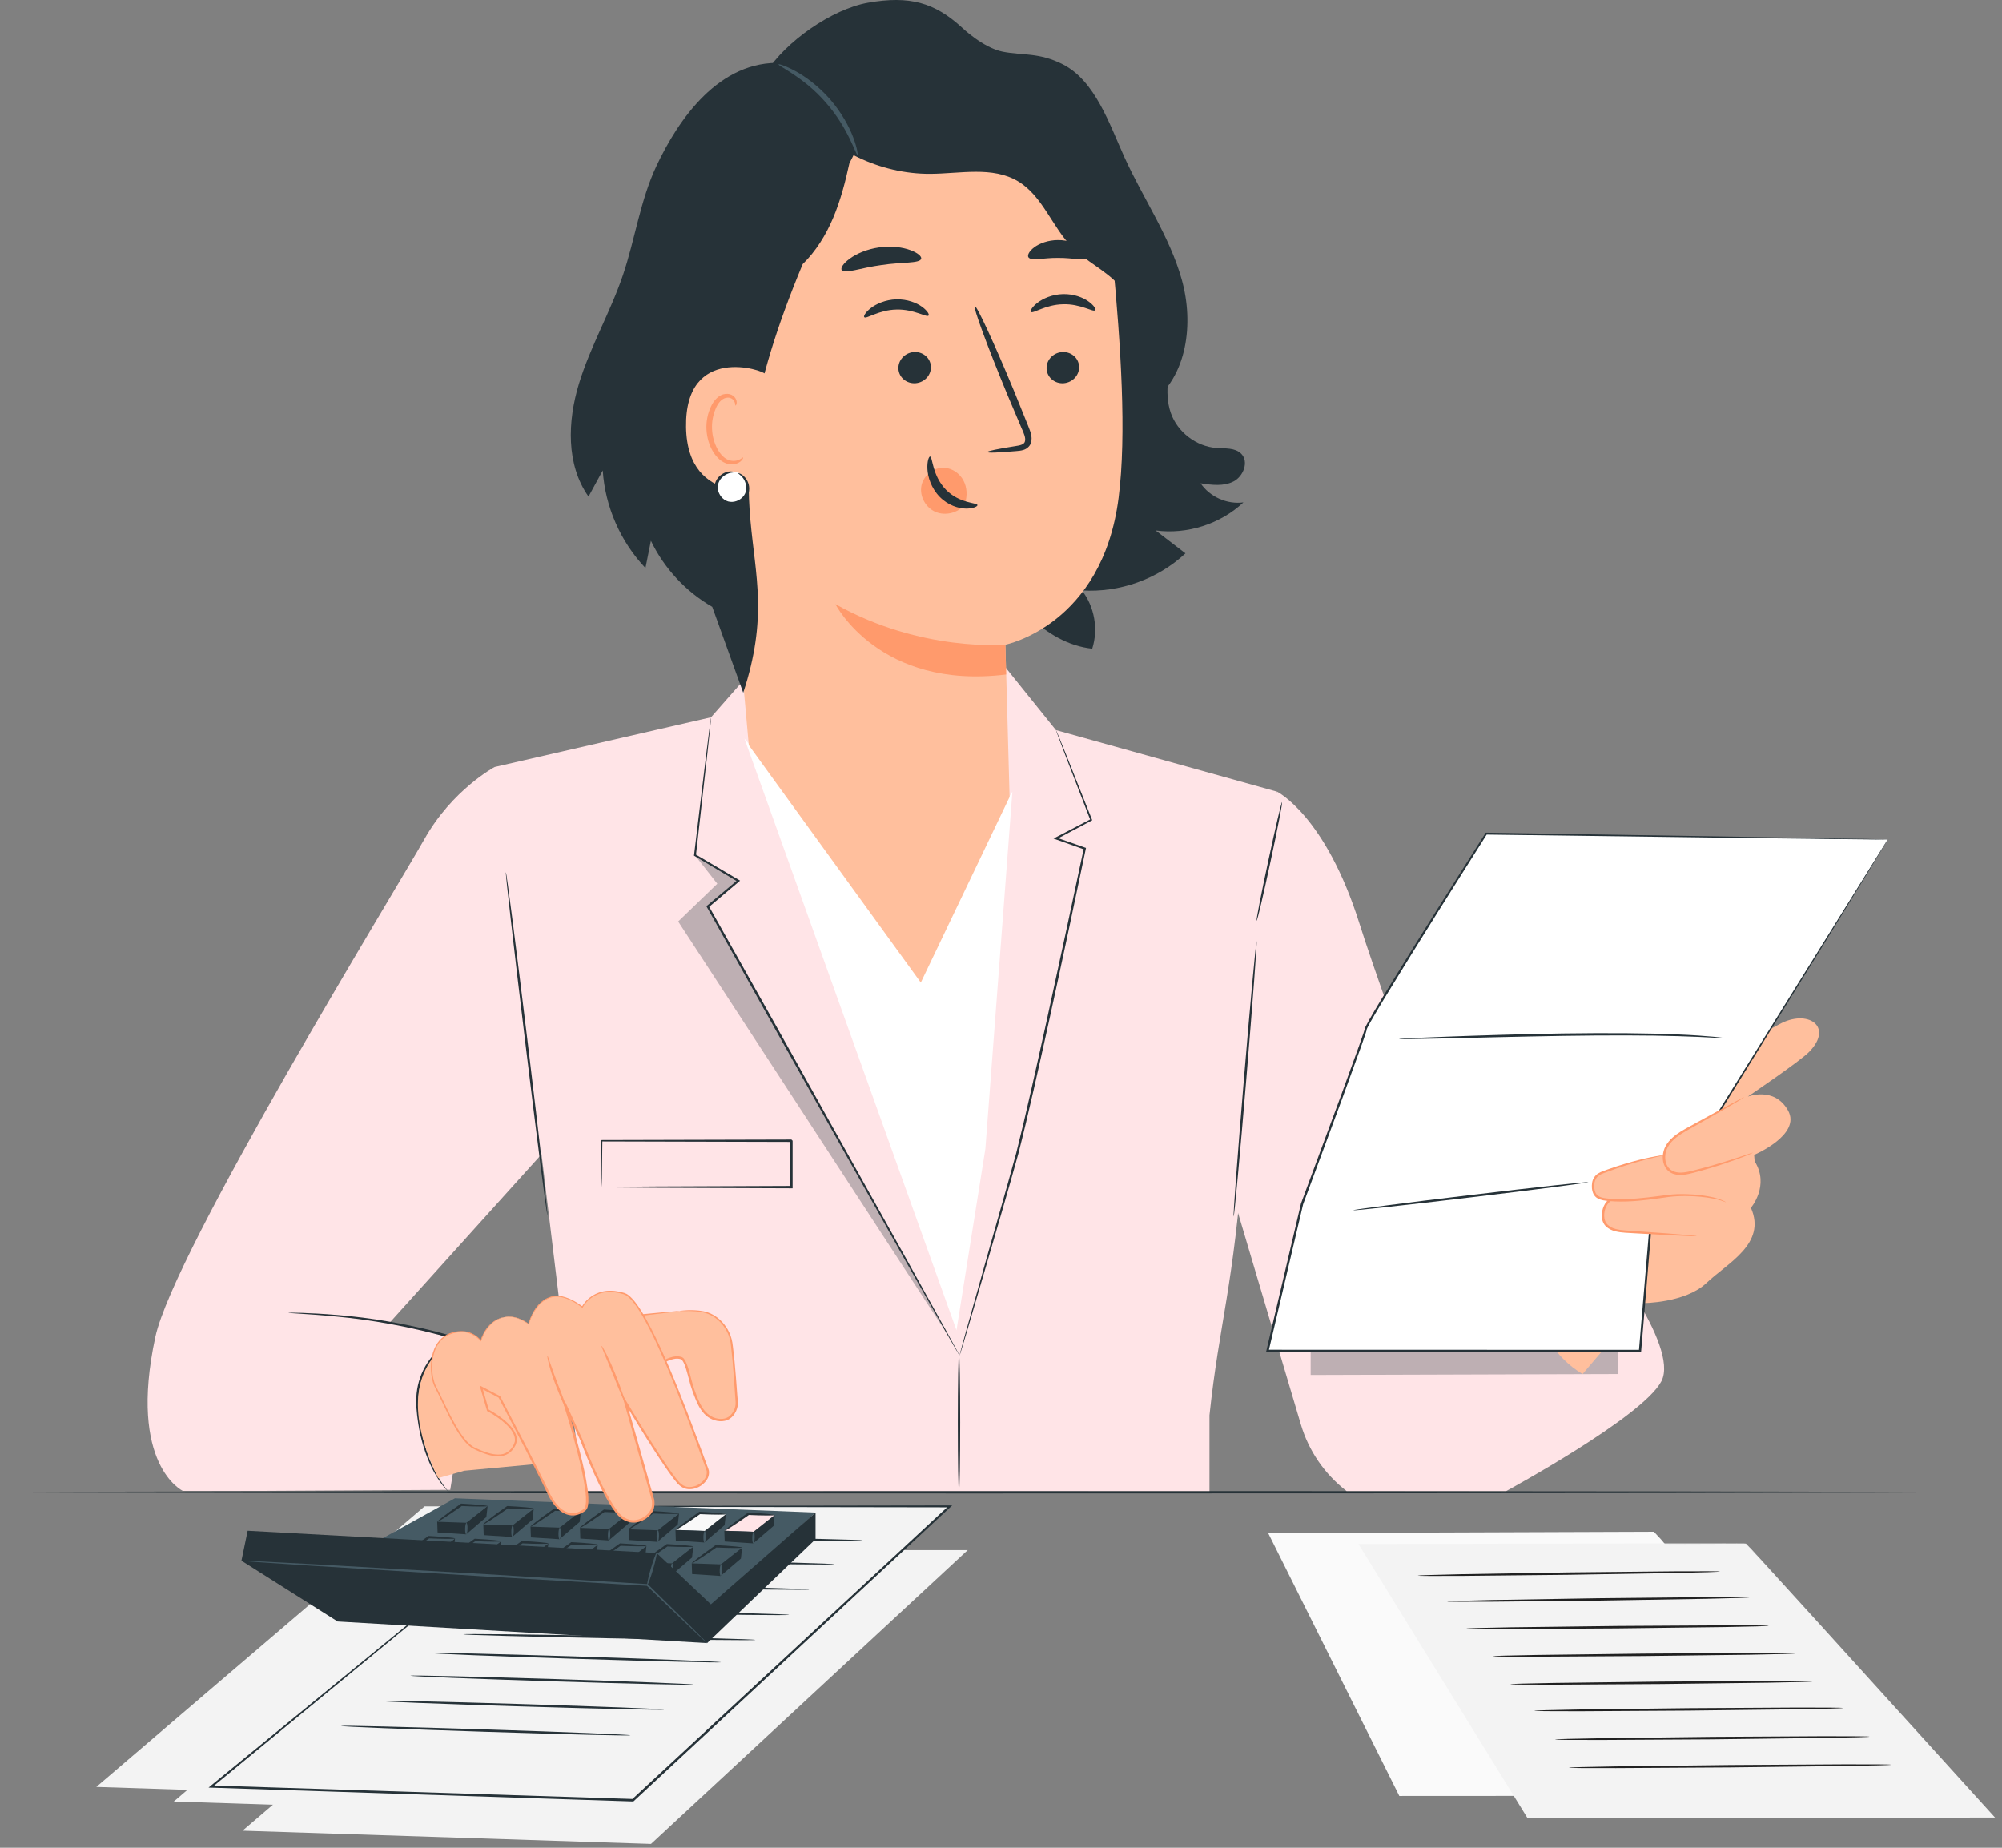 <?xml version="1.0" encoding="UTF-8"?> <svg xmlns="http://www.w3.org/2000/svg" width="273" height="252" viewBox="0 0 273 252" fill="none"><rect x="0" y="0" width="273" height="252" fill="#808080" stroke="none"/><path d="M225.528 208.897L226.508 209.946L255.83 244.895L190.817 244.932L172.934 209.085L225.528 208.897Z" fill="#FAFAFA"></path><path d="M238.089 210.522L239.07 211.609L271.732 247.744L208.38 247.787L185.495 210.716L238.089 210.522Z" fill="#F3F3F3"></path><path d="M238.089 210.524C238.089 210.524 238.007 210.518 237.851 210.512C237.683 210.512 237.446 210.506 237.133 210.506C236.49 210.506 235.547 210.499 234.323 210.493C231.851 210.493 228.242 210.493 223.646 210.493C214.43 210.512 201.273 210.537 185.495 210.574H185.245L185.376 210.787C192.113 221.714 199.912 234.358 208.242 247.864L208.292 247.939H208.385C211.145 247.939 214.093 247.933 217.065 247.933C237.177 247.914 255.959 247.889 271.738 247.877H272.05L271.838 247.646C261.704 236.475 253.281 227.184 247.386 220.677C244.439 217.437 242.122 214.895 240.536 213.153C239.743 212.291 239.138 211.63 238.726 211.18C238.307 210.743 238.089 210.524 238.089 210.524C238.089 210.524 238.295 210.768 238.688 211.224C239.094 211.68 239.693 212.354 240.468 213.222C242.041 214.976 244.339 217.537 247.261 220.796C253.137 227.321 261.535 236.637 271.632 247.839L271.732 247.608C255.953 247.608 237.171 247.614 217.059 247.621C214.086 247.621 211.139 247.627 208.379 247.627L208.517 247.702C200.175 234.208 192.369 221.57 185.613 210.643L185.495 210.855C201.255 210.774 214.392 210.699 223.596 210.656C228.198 210.624 231.813 210.593 234.286 210.581C235.516 210.568 236.459 210.556 237.108 210.549C237.421 210.543 237.664 210.537 237.833 210.537C238.001 210.531 238.089 210.524 238.089 210.524Z" fill="#F3F3F3"></path><path d="M213.938 241.076C213.938 241.088 214.095 241.095 214.388 241.107C214.713 241.113 215.137 241.12 215.668 241.126C216.817 241.126 218.416 241.132 220.376 241.132C224.385 241.107 229.861 241.076 235.905 241.038C241.956 240.964 247.432 240.901 251.434 240.851C253.395 240.814 254.993 240.782 256.142 240.757C256.673 240.739 257.098 240.726 257.422 240.714C257.716 240.701 257.866 240.689 257.866 240.676C257.866 240.664 257.71 240.658 257.422 240.645C257.098 240.639 256.673 240.633 256.142 240.626C254.993 240.626 253.395 240.62 251.434 240.62C247.426 240.645 241.95 240.676 235.899 240.714C229.848 240.789 224.379 240.851 220.37 240.901C218.409 240.939 216.811 240.97 215.662 240.995C215.131 241.013 214.707 241.026 214.382 241.038C214.095 241.051 213.938 241.063 213.938 241.076Z" fill="#212121"></path><path d="M212.059 237.238C212.059 237.25 212.209 237.256 212.496 237.269C212.815 237.275 213.227 237.281 213.745 237.288C214.869 237.288 216.43 237.294 218.341 237.3C222.25 237.275 227.595 237.244 233.495 237.213C239.396 237.138 244.741 237.075 248.65 237.025C250.56 236.988 252.121 236.957 253.239 236.932C253.757 236.913 254.17 236.9 254.488 236.888C254.775 236.876 254.925 236.863 254.925 236.851C254.925 236.838 254.775 236.832 254.488 236.819C254.17 236.813 253.757 236.807 253.239 236.801C252.115 236.801 250.554 236.794 248.643 236.788C244.735 236.813 239.39 236.844 233.489 236.876C227.588 236.95 222.25 237.013 218.335 237.063C216.424 237.1 214.863 237.132 213.745 237.156C213.227 237.175 212.815 237.188 212.496 237.2C212.209 237.213 212.059 237.225 212.059 237.238Z" fill="#212121"></path><path d="M209.229 233.32C209.229 233.333 209.379 233.339 209.66 233.352C209.972 233.358 210.378 233.364 210.883 233.37C211.989 233.37 213.518 233.376 215.392 233.383C219.232 233.358 224.477 233.327 230.265 233.295C236.06 233.227 241.298 233.158 245.145 233.114C247.018 233.077 248.548 233.046 249.653 233.021C250.159 233.002 250.565 232.989 250.877 232.977C251.158 232.964 251.302 232.952 251.302 232.939C251.302 232.927 251.152 232.921 250.877 232.908C250.565 232.902 250.159 232.896 249.653 232.889C248.548 232.889 247.018 232.883 245.145 232.877C241.305 232.902 236.06 232.933 230.265 232.964C224.471 233.033 219.232 233.102 215.392 233.145C213.518 233.183 211.989 233.214 210.883 233.239C210.378 233.258 209.972 233.27 209.66 233.283C209.379 233.295 209.229 233.308 209.229 233.32Z" fill="#212121"></path><path d="M205.958 229.697C205.958 229.71 206.102 229.716 206.377 229.728C206.683 229.735 207.082 229.741 207.576 229.747C208.656 229.747 210.154 229.753 211.99 229.76C215.755 229.735 220.888 229.71 226.564 229.672C232.24 229.604 237.372 229.541 241.138 229.491C242.973 229.454 244.472 229.423 245.552 229.398C246.045 229.379 246.445 229.366 246.751 229.354C247.026 229.341 247.169 229.329 247.169 229.316C247.169 229.304 247.026 229.298 246.751 229.285C246.445 229.279 246.045 229.273 245.552 229.266C244.472 229.266 242.973 229.26 241.138 229.254C237.372 229.279 232.24 229.304 226.564 229.341C220.888 229.41 215.755 229.472 211.99 229.522C210.154 229.56 208.656 229.591 207.576 229.616C207.082 229.635 206.683 229.647 206.377 229.66C206.102 229.672 205.958 229.685 205.958 229.697Z" fill="#212121"></path><path d="M203.545 225.881C203.545 225.893 203.688 225.9 203.963 225.912C204.269 225.918 204.669 225.925 205.162 225.931C206.242 225.931 207.741 225.937 209.576 225.943C213.342 225.918 218.474 225.893 224.15 225.856C229.826 225.787 234.959 225.725 238.724 225.675C240.56 225.637 242.058 225.606 243.138 225.581C243.632 225.562 244.031 225.55 244.337 225.537C244.612 225.525 244.756 225.512 244.756 225.5C244.756 225.487 244.612 225.481 244.337 225.469C244.031 225.462 243.632 225.456 243.138 225.45C242.058 225.45 240.56 225.444 238.724 225.438C234.959 225.462 229.826 225.487 224.15 225.525C218.474 225.594 213.342 225.656 209.576 225.706C207.741 225.743 206.242 225.775 205.162 225.8C204.669 225.818 204.269 225.831 203.963 225.843C203.688 225.862 203.545 225.875 203.545 225.881Z" fill="#212121"></path><path d="M199.977 222.108C199.977 222.121 200.121 222.127 200.396 222.14C200.702 222.146 201.101 222.152 201.594 222.158C202.675 222.158 204.173 222.165 206.009 222.171C209.774 222.146 214.907 222.121 220.583 222.083C226.259 222.015 231.391 221.952 235.156 221.902C236.992 221.865 238.491 221.834 239.571 221.809C240.064 221.79 240.464 221.777 240.77 221.765C241.045 221.752 241.188 221.74 241.188 221.727C241.188 221.715 241.045 221.709 240.77 221.696C240.464 221.69 240.064 221.684 239.571 221.678C238.491 221.678 236.992 221.671 235.156 221.665C231.391 221.69 226.259 221.715 220.583 221.752C214.913 221.821 209.774 221.884 206.009 221.934C204.173 221.971 202.675 222.002 201.594 222.027C201.101 222.046 200.702 222.058 200.396 222.071C200.121 222.083 199.977 222.096 199.977 222.108Z" fill="#212121"></path><path d="M197.361 218.412C197.361 218.424 197.505 218.431 197.779 218.437C198.085 218.443 198.485 218.443 198.978 218.449C200.059 218.449 201.557 218.443 203.393 218.443C207.158 218.406 212.291 218.35 217.96 218.293C223.636 218.2 228.769 218.112 232.534 218.05C234.37 218.006 235.868 217.969 236.949 217.937C237.442 217.919 237.842 217.9 238.148 217.887C238.422 217.875 238.566 217.862 238.566 217.85C238.566 217.837 238.422 217.831 238.148 217.825C237.842 217.819 237.442 217.819 236.949 217.812C235.868 217.812 234.37 217.819 232.534 217.819C228.769 217.856 223.636 217.912 217.96 217.969C212.291 218.062 207.152 218.15 203.393 218.212C201.557 218.256 200.059 218.293 198.978 218.325C198.485 218.343 198.085 218.362 197.779 218.374C197.505 218.387 197.361 218.399 197.361 218.412Z" fill="#212121"></path><path d="M193.332 214.888C193.332 214.901 193.475 214.907 193.75 214.913C194.056 214.92 194.456 214.92 194.949 214.926C196.029 214.926 197.528 214.92 199.363 214.92C203.129 214.882 208.261 214.826 213.931 214.77C219.607 214.676 224.739 214.589 228.505 214.526C230.34 214.483 231.839 214.445 232.919 214.414C233.412 214.395 233.812 214.376 234.118 214.364C234.393 214.352 234.536 214.339 234.536 214.327C234.536 214.314 234.393 214.308 234.118 214.302C233.812 214.295 233.412 214.295 232.919 214.289C231.839 214.289 230.34 214.295 228.505 214.295C224.739 214.333 219.607 214.389 213.931 214.445C208.261 214.539 203.122 214.626 199.363 214.689C197.528 214.732 196.029 214.77 194.949 214.801C194.456 214.82 194.056 214.839 193.75 214.845C193.475 214.864 193.332 214.882 193.332 214.888Z" fill="#212121"></path><path d="M-6.15243e-05 203.514C-6.15243e-05 203.602 59.481 203.677 132.843 203.677C206.23 203.677 265.699 203.602 265.699 203.514C265.699 203.427 206.23 203.352 132.843 203.352C59.481 203.346 -6.15243e-05 203.421 -6.15243e-05 203.514Z" fill="#263238"></path><path d="M13.133 243.701L68.837 245.505L112.027 205.431H57.903L13.133 243.701Z" fill="#F3F3F3"></path><path d="M33.071 249.671L88.775 251.476L131.965 211.401H77.841L33.071 249.671Z" fill="#F3F3F3"></path><path d="M23.698 245.691L79.402 247.496L122.593 207.415H68.469L23.698 245.691Z" fill="#F3F3F3"></path><path d="M75.369 205.437H129.492L86.302 245.511L28.819 243.65L75.369 205.437Z" fill="#F3F3F3"></path><path d="M75.368 205.433C75.368 205.433 75.293 205.483 75.15 205.602C75 205.721 74.788 205.896 74.507 206.12C73.932 206.589 73.089 207.269 71.997 208.156C69.799 209.948 66.583 212.57 62.499 215.905C54.32 222.598 42.668 232.139 28.731 243.547L28.438 243.791L28.819 243.803C44.978 244.334 63.867 244.952 83.948 245.608C84.741 245.633 85.528 245.658 86.302 245.683H86.371L86.421 245.639C102.324 230.872 117.129 217.122 129.592 205.546L129.848 205.309H129.498C113.201 205.334 99.67 205.352 90.198 205.371C85.478 205.39 81.775 205.402 79.24 205.409C77.985 205.415 77.017 205.421 76.361 205.427C75.699 205.415 75.368 205.433 75.368 205.433C75.368 205.433 75.712 205.446 76.368 205.452C77.029 205.458 77.997 205.465 79.258 205.471C81.794 205.477 85.509 205.49 90.236 205.508C99.695 205.521 113.22 205.546 129.498 205.571L129.405 205.334C116.929 216.898 102.112 230.641 86.196 245.389L86.314 245.346C85.54 245.321 84.753 245.296 83.96 245.271C63.879 244.628 44.991 244.022 28.831 243.504L28.919 243.753C42.812 232.321 54.426 222.755 62.581 216.042C66.645 212.683 69.849 210.035 72.04 208.225C73.127 207.319 73.963 206.626 74.532 206.152C74.806 205.921 75.019 205.739 75.169 205.615C75.3 205.496 75.368 205.433 75.368 205.433Z" fill="#263238"></path><path d="M55.962 228.535C55.962 228.623 64.591 228.966 75.244 229.303C85.896 229.634 94.538 229.834 94.538 229.747C94.538 229.659 85.909 229.316 75.256 228.979C64.604 228.648 55.962 228.448 55.962 228.535Z" fill="#263238"></path><path d="M51.361 231.958C51.361 232.046 60.128 232.389 70.949 232.72C81.77 233.051 90.549 233.245 90.549 233.157C90.549 233.07 81.782 232.727 70.961 232.396C60.14 232.065 51.361 231.871 51.361 231.958Z" fill="#263238"></path><path d="M46.497 235.387C46.497 235.474 55.326 235.836 66.222 236.186C77.125 236.536 85.96 236.754 85.96 236.661C85.96 236.573 77.131 236.211 66.235 235.861C55.339 235.512 46.497 235.299 46.497 235.387Z" fill="#263238"></path><path d="M58.62 225.44C58.62 225.527 67.505 225.883 78.463 226.233C89.428 226.582 98.313 226.788 98.32 226.701C98.32 226.613 89.441 226.258 78.476 225.908C67.511 225.564 58.626 225.352 58.62 225.44Z" fill="#263238"></path><path d="M76.981 212.623C76.981 212.71 85.224 212.941 95.395 213.141C105.567 213.335 113.815 213.422 113.815 213.335C113.815 213.247 105.573 213.016 95.401 212.816C85.23 212.617 76.981 212.535 76.981 212.623Z" fill="#263238"></path><path d="M72.377 216.052C72.377 216.14 80.875 216.377 91.353 216.577C101.837 216.776 110.335 216.87 110.341 216.776C110.341 216.689 101.849 216.452 91.359 216.252C80.875 216.052 72.377 215.958 72.377 216.052Z" fill="#263238"></path><path d="M67.775 219.473C67.775 219.561 76.692 219.804 87.688 220.016C98.69 220.229 107.606 220.329 107.606 220.235C107.606 220.147 98.696 219.904 87.694 219.692C76.692 219.486 67.775 219.386 67.775 219.473Z" fill="#263238"></path><path d="M63.17 222.89C63.17 222.977 72.087 223.221 83.082 223.433C94.084 223.646 103.001 223.745 103.001 223.652C103.001 223.564 94.091 223.321 83.088 223.109C72.093 222.896 63.176 222.803 63.17 222.89Z" fill="#263238"></path><path d="M79.642 209.528C79.642 209.54 79.773 209.553 80.029 209.565C80.316 209.578 80.685 209.59 81.134 209.609C82.139 209.634 83.519 209.671 85.205 209.721C88.677 209.784 93.41 209.871 98.636 209.965C103.863 210.021 108.596 210.071 112.067 210.108C113.753 210.108 115.133 210.115 116.139 210.115C116.588 210.108 116.957 210.102 117.244 210.102C117.5 210.096 117.631 210.083 117.631 210.077C117.631 210.065 117.5 210.052 117.244 210.04C116.957 210.027 116.588 210.015 116.139 209.996C115.133 209.971 113.753 209.934 112.067 209.884C108.596 209.821 103.863 209.734 98.636 209.64C93.41 209.584 88.683 209.534 85.205 209.496C83.519 209.496 82.139 209.49 81.134 209.49C80.685 209.496 80.316 209.503 80.029 209.503C79.779 209.509 79.642 209.515 79.642 209.528Z" fill="#263238"></path><path d="M97.006 219.291L111.211 206.284L62.033 204.336L47.584 212.335L97.006 219.291Z" fill="#455A64"></path><path d="M105.475 208.116L102.709 210.483L102.721 208.797L105.643 206.611L105.475 208.116Z" fill="#263238"></path><path d="M102.752 208.898L98.769 208.76L101.972 206.438L105.643 206.606L102.752 208.898Z" fill="#FFE4E7"></path><path d="M102.752 208.903L102.709 210.483L98.819 210.227L98.769 208.766L102.752 208.903Z" fill="#263238"></path><path d="M98.767 208.771C98.817 208.846 100.253 207.922 101.976 206.711C102.039 206.667 102.108 206.617 102.164 206.58L102.064 206.611C104.062 206.704 105.642 206.704 105.648 206.623C105.654 206.536 104.081 206.392 102.083 206.286H102.026L101.983 206.317C101.92 206.361 101.858 206.405 101.795 206.448C100.066 207.66 98.717 208.703 98.767 208.771Z" fill="#263238"></path><path d="M102.726 210.479C102.813 210.479 102.894 210.136 102.907 209.699C102.919 209.268 102.857 208.912 102.763 208.912C102.676 208.912 102.594 209.256 102.582 209.693C102.569 210.123 102.632 210.473 102.726 210.479Z" fill="#455A64"></path><path d="M98.807 207.999L96.047 210.365L96.06 208.68L98.982 206.494L98.807 207.999Z" fill="#263238"></path><path d="M96.091 208.789L92.107 208.652L95.311 206.329L98.982 206.498L96.091 208.789Z" fill="#F9F9F9"></path><path d="M96.091 208.785L96.048 210.365L92.157 210.109L92.108 208.647L96.091 208.785Z" fill="#263238"></path><path d="M92.109 208.657C92.159 208.732 93.595 207.808 95.319 206.596C95.381 206.553 95.45 206.503 95.506 206.465L95.406 206.497C97.404 206.59 98.984 206.59 98.99 206.509C98.996 206.422 97.423 206.278 95.425 206.172H95.368L95.325 206.203C95.262 206.247 95.2 206.29 95.137 206.334C93.408 207.539 92.053 208.582 92.109 208.657Z" fill="#263238"></path><path d="M96.06 210.377C96.147 210.377 96.229 210.033 96.241 209.596C96.254 209.165 96.191 208.81 96.097 208.81C96.01 208.81 95.929 209.153 95.916 209.59C95.91 210.021 95.973 210.371 96.06 210.377Z" fill="#455A64"></path><path d="M92.432 207.905L89.666 210.272L89.679 208.586L92.601 206.4L92.432 207.905Z" fill="#263238"></path><path d="M89.71 208.696L85.726 208.564L88.929 206.235L92.601 206.404L89.71 208.696Z" fill="#455A64"></path><path d="M89.71 208.699L89.666 210.278L85.776 210.029L85.726 208.567L89.71 208.699Z" fill="#263238"></path><path d="M85.727 208.568C85.777 208.643 87.213 207.719 88.936 206.508C88.999 206.464 89.067 206.414 89.124 206.376L89.023 206.408C91.022 206.501 92.601 206.501 92.608 206.42C92.614 206.333 91.04 206.189 89.042 206.083H88.986L88.942 206.114C88.88 206.158 88.817 206.202 88.755 206.245C87.025 207.45 85.677 208.493 85.727 208.568Z" fill="#263238"></path><path d="M89.68 210.283C89.768 210.283 89.855 209.94 89.861 209.503C89.874 209.072 89.811 208.716 89.718 208.716C89.63 208.716 89.549 209.059 89.537 209.496C89.53 209.927 89.593 210.283 89.68 210.283Z" fill="#455A64"></path><path d="M85.789 207.711L83.023 210.077L83.035 208.391L85.957 206.206L85.789 207.711Z" fill="#263238"></path><path d="M83.066 208.497L79.082 208.36L82.286 206.037L85.957 206.206L83.066 208.497Z" fill="#455A64"></path><path d="M83.067 208.507L83.023 210.086L79.133 209.83L79.083 208.369L83.067 208.507Z" fill="#263238"></path><path d="M79.083 208.366C79.133 208.441 80.569 207.517 82.293 206.305C82.355 206.262 82.424 206.212 82.48 206.174L82.38 206.206C84.378 206.299 85.958 206.299 85.964 206.218C85.971 206.131 84.397 205.987 82.399 205.881H82.343L82.299 205.912C82.237 205.956 82.174 205.999 82.112 206.043C80.382 207.255 79.027 208.291 79.083 208.366Z" fill="#263238"></path><path d="M83.037 210.088C83.124 210.088 83.205 209.744 83.218 209.307C83.23 208.876 83.168 208.521 83.074 208.521C82.987 208.521 82.906 208.864 82.893 209.301C82.887 209.732 82.949 210.082 83.037 210.088Z" fill="#455A64"></path><path d="M79.042 207.557L76.282 209.923L76.294 208.237L79.217 206.052L79.042 207.557Z" fill="#263238"></path><path d="M76.319 208.343L72.342 208.206L75.545 205.883L79.217 206.051L76.319 208.343Z" fill="#455A64"></path><path d="M76.321 208.339L76.284 209.918L72.394 209.669L72.344 208.201L76.321 208.339Z" fill="#263238"></path><path d="M72.341 208.204C72.391 208.279 73.827 207.355 75.551 206.143C75.613 206.1 75.682 206.05 75.738 206.012L75.638 206.043C77.636 206.137 79.216 206.137 79.222 206.056C79.228 205.969 77.655 205.825 75.657 205.719H75.601L75.557 205.75C75.494 205.794 75.432 205.837 75.37 205.881C73.64 207.092 72.285 208.135 72.341 208.204Z" fill="#263238"></path><path d="M76.297 209.917C76.385 209.917 76.466 209.573 76.478 209.136C76.491 208.706 76.428 208.35 76.335 208.35C76.247 208.35 76.166 208.693 76.153 209.13C76.147 209.561 76.21 209.917 76.297 209.917Z" fill="#455A64"></path><path d="M72.613 207.24L69.847 209.607L69.859 207.921L72.781 205.735L72.613 207.24Z" fill="#263238"></path><path d="M69.891 208.034L65.907 207.897L69.11 205.574L72.781 205.743L69.891 208.034Z" fill="#455A64"></path><path d="M69.892 208.036L69.848 209.616L65.958 209.36L65.908 207.898L69.892 208.036Z" fill="#263238"></path><path d="M65.906 207.881C65.956 207.956 67.392 207.031 69.115 205.82C69.177 205.776 69.246 205.726 69.302 205.689L69.203 205.72C71.201 205.814 72.78 205.814 72.787 205.733C72.793 205.645 71.219 205.502 69.221 205.396H69.165L69.121 205.427C69.059 205.47 68.996 205.514 68.934 205.558C67.204 206.769 65.856 207.812 65.906 207.881Z" fill="#263238"></path><path d="M69.867 209.607C69.955 209.607 70.036 209.264 70.049 208.827C70.061 208.396 69.999 208.04 69.905 208.04C69.817 208.04 69.736 208.383 69.724 208.821C69.711 209.251 69.774 209.601 69.867 209.607Z" fill="#455A64"></path><path d="M66.32 206.891L63.56 209.257L63.573 207.565L66.495 205.386L66.32 206.891Z" fill="#263238"></path><path d="M63.596 207.677L59.619 207.54L62.822 205.217L66.494 205.385L63.596 207.677Z" fill="#455A64"></path><path d="M63.596 207.673L63.559 209.252L59.669 208.996L59.619 207.535L63.596 207.673Z" fill="#263238"></path><path d="M59.613 207.551C59.663 207.626 61.099 206.701 62.823 205.49C62.885 205.446 62.954 205.396 63.01 205.359L62.91 205.39C64.908 205.484 66.488 205.484 66.494 205.403C66.501 205.315 64.927 205.172 62.929 205.065H62.873L62.829 205.097C62.767 205.14 62.704 205.184 62.642 205.228C60.918 206.433 59.563 207.476 59.613 207.551Z" fill="#263238"></path><path d="M63.569 209.264C63.657 209.264 63.738 208.92 63.75 208.483C63.763 208.052 63.7 207.696 63.607 207.696C63.519 207.696 63.438 208.04 63.426 208.477C63.419 208.908 63.482 209.257 63.569 209.264Z" fill="#455A64"></path><path d="M101.032 212.555L98.266 214.921L98.278 213.235L101.201 211.05L101.032 212.555Z" fill="#263238"></path><path d="M98.31 213.345L94.326 213.208L97.529 210.885L101.201 211.053L98.31 213.345Z" fill="#455A64"></path><path d="M98.311 213.349L98.267 214.929L94.377 214.673L94.327 213.212L98.311 213.349Z" fill="#263238"></path><path d="M94.329 213.206C94.379 213.281 95.815 212.357 97.538 211.145C97.601 211.102 97.669 211.052 97.725 211.014L97.626 211.045C99.624 211.139 101.203 211.139 101.21 211.058C101.216 210.97 99.642 210.827 97.644 210.721H97.588L97.544 210.752C97.482 210.796 97.419 210.839 97.357 210.883C95.627 212.094 94.279 213.137 94.329 213.206Z" fill="#263238"></path><path d="M98.285 214.93C98.372 214.93 98.453 214.586 98.466 214.149C98.478 213.718 98.416 213.362 98.322 213.362C98.235 213.362 98.153 213.706 98.141 214.143C98.129 214.574 98.191 214.923 98.285 214.93Z" fill="#455A64"></path><path d="M94.365 212.417L91.605 214.783L91.618 213.098L94.54 210.912L94.365 212.417Z" fill="#263238"></path><path d="M91.649 213.207L87.665 213.07L90.868 210.747L94.54 210.916L91.649 213.207Z" fill="#455A64"></path><path d="M91.649 213.213L91.606 214.792L87.715 214.536L87.665 213.075L91.649 213.213Z" fill="#263238"></path><path d="M87.666 213.066C87.716 213.141 89.152 212.217 90.875 211.006C90.938 210.962 91.006 210.912 91.062 210.875L90.963 210.906C92.961 210.999 94.54 210.999 94.547 210.918C94.553 210.831 92.979 210.687 90.981 210.581H90.925L90.881 210.612C90.819 210.656 90.757 210.7 90.694 210.743C88.964 211.948 87.609 212.991 87.666 213.066Z" fill="#263238"></path><path d="M91.619 214.788C91.706 214.788 91.787 214.445 91.8 214.007C91.812 213.577 91.75 213.221 91.656 213.221C91.569 213.221 91.487 213.564 91.475 214.001C91.469 214.432 91.531 214.782 91.619 214.788Z" fill="#455A64"></path><path d="M87.987 212.328L85.221 214.695L85.234 213.009L88.156 210.823L87.987 212.328Z" fill="#263238"></path><path d="M85.265 213.118L81.281 212.987L84.484 210.658L88.156 210.827L85.265 213.118Z" fill="#455A64"></path><path d="M85.265 213.116L85.221 214.696L81.331 214.446L81.281 212.985L85.265 213.116Z" fill="#263238"></path><path d="M81.28 212.972C81.33 213.047 82.766 212.123 84.489 210.912C84.552 210.868 84.62 210.818 84.676 210.781L84.576 210.812C86.575 210.906 88.154 210.906 88.161 210.824C88.167 210.737 86.593 210.593 84.595 210.487H84.539L84.495 210.519C84.433 210.562 84.371 210.606 84.308 210.65C82.578 211.855 81.23 212.898 81.28 212.972Z" fill="#263238"></path><path d="M85.231 214.693C85.318 214.693 85.399 214.35 85.412 213.913C85.424 213.482 85.362 213.126 85.268 213.126C85.181 213.126 85.1 213.469 85.087 213.906C85.081 214.337 85.143 214.693 85.231 214.693Z" fill="#455A64"></path><path d="M81.344 212.15L78.578 214.517L78.591 212.831L81.513 210.646L81.344 212.15Z" fill="#263238"></path><path d="M78.622 212.936L74.638 212.798L77.841 210.476L81.513 210.644L78.622 212.936Z" fill="#455A64"></path><path d="M78.622 212.941L78.579 214.521L74.689 214.265L74.639 212.804L78.622 212.941Z" fill="#263238"></path><path d="M74.639 212.804C74.689 212.879 76.125 211.955 77.848 210.744C77.911 210.7 77.979 210.65 78.035 210.613L77.936 210.644C79.934 210.738 81.513 210.738 81.52 210.657C81.526 210.569 79.953 210.425 77.954 210.319H77.898L77.855 210.351C77.792 210.394 77.73 210.438 77.667 210.482C75.938 211.693 74.583 212.73 74.639 212.804Z" fill="#263238"></path><path d="M78.591 214.51C78.678 214.51 78.765 214.166 78.772 213.729C78.784 213.298 78.722 212.942 78.628 212.942C78.541 212.942 78.459 213.286 78.447 213.723C78.441 214.154 78.503 214.503 78.591 214.51Z" fill="#455A64"></path><path d="M74.601 211.983L71.841 214.35L71.854 212.664L74.776 210.479L74.601 211.983Z" fill="#263238"></path><path d="M71.879 212.774L67.901 212.636L71.104 210.313L74.776 210.482L71.879 212.774Z" fill="#455A64"></path><path d="M71.879 212.774L71.841 214.354L67.951 214.104L67.901 212.637L71.879 212.774Z" fill="#263238"></path><path d="M67.898 212.642C67.948 212.717 69.384 211.793 71.108 210.582C71.17 210.538 71.239 210.488 71.295 210.451L71.195 210.482C73.193 210.576 74.773 210.576 74.779 210.494C74.785 210.407 73.212 210.263 71.214 210.157H71.157L71.114 210.188C71.051 210.232 70.989 210.276 70.926 210.32C69.197 211.531 67.842 212.574 67.898 212.642Z" fill="#263238"></path><path d="M71.853 214.36C71.94 214.36 72.028 214.017 72.034 213.58C72.046 213.149 71.984 212.793 71.89 212.793C71.803 212.793 71.722 213.136 71.709 213.573C71.703 214.004 71.765 214.36 71.853 214.36Z" fill="#455A64"></path><path d="M68.168 211.682L65.402 214.048L65.414 212.362L68.337 210.177L68.168 211.682Z" fill="#263238"></path><path d="M65.446 212.472L61.462 212.335L64.665 210.012L68.337 210.18L65.446 212.472Z" fill="#455A64"></path><path d="M65.446 212.472L65.402 214.052L61.512 213.796L61.462 212.335L65.446 212.472Z" fill="#263238"></path><path d="M61.464 212.34C61.514 212.415 62.95 211.49 64.673 210.279C64.736 210.235 64.804 210.185 64.861 210.148L64.761 210.179C66.759 210.273 68.338 210.273 68.345 210.192C68.351 210.104 66.777 209.961 64.779 209.854H64.723L64.679 209.886C64.617 209.929 64.555 209.973 64.492 210.017C62.763 211.228 61.414 212.265 61.464 212.34Z" fill="#263238"></path><path d="M65.424 214.057C65.512 214.057 65.593 213.714 65.605 213.277C65.618 212.846 65.555 212.49 65.462 212.49C65.374 212.49 65.293 212.834 65.281 213.271C65.268 213.702 65.331 214.051 65.424 214.057Z" fill="#455A64"></path><path d="M61.874 211.322L59.115 213.689L59.127 211.997L62.049 209.817L61.874 211.322Z" fill="#263238"></path><path d="M59.152 212.104L55.175 211.966L58.378 209.644L62.049 209.812L59.152 212.104Z" fill="#455A64"></path><path d="M59.153 212.104L59.115 213.684L55.225 213.428L55.175 211.967L59.153 212.104Z" fill="#263238"></path><path d="M55.174 211.96C55.224 212.035 56.66 211.111 58.384 209.899C58.446 209.856 58.515 209.806 58.571 209.768L58.471 209.799C60.469 209.893 62.049 209.893 62.055 209.812C62.061 209.724 60.488 209.581 58.49 209.475H58.434L58.39 209.506C58.327 209.55 58.265 209.593 58.203 209.637C56.473 210.842 55.118 211.885 55.174 211.96Z" fill="#263238"></path><path d="M59.129 213.686C59.216 213.686 59.297 213.343 59.31 212.906C59.322 212.475 59.26 212.119 59.166 212.119C59.079 212.119 58.998 212.463 58.985 212.9C58.979 213.33 59.041 213.68 59.129 213.686Z" fill="#455A64"></path><path d="M33.772 208.764L89.538 211.799L96.938 218.798L111.212 206.285V209.919L96.426 224.087L88.265 216.151L32.923 212.848L33.772 208.764Z" fill="#263238"></path><path d="M96.423 224.088L46.04 221.141L32.921 212.849L89.599 215.072L96.423 224.088Z" fill="#263238"></path><path d="M32.921 212.856C32.921 212.862 32.977 212.868 33.09 212.881C33.221 212.893 33.389 212.906 33.595 212.925C34.064 212.962 34.713 213.006 35.537 213.068C37.248 213.181 39.683 213.343 42.68 213.549C48.737 213.924 57.061 214.436 66.258 215.004C74.719 215.491 82.443 215.94 88.256 216.278L88.181 216.246C90.698 218.663 92.746 220.63 94.188 222.01C94.887 222.672 95.443 223.196 95.836 223.571C96.017 223.733 96.161 223.864 96.273 223.97C96.373 224.058 96.423 224.101 96.43 224.095C96.436 224.089 96.392 224.039 96.299 223.939C96.192 223.827 96.055 223.689 95.886 223.515C95.499 223.127 94.962 222.59 94.282 221.91C92.864 220.511 90.841 218.519 88.356 216.072L88.325 216.04H88.281C82.474 215.684 74.75 215.21 66.289 214.685C57.092 214.155 48.762 213.674 42.705 213.324C39.702 213.168 37.267 213.037 35.556 212.949C34.732 212.912 34.082 212.887 33.608 212.862C33.402 212.856 33.233 212.85 33.102 212.85C32.977 212.85 32.921 212.85 32.921 212.856Z" fill="#455A64"></path><path d="M88.266 216.159C88.353 216.184 88.703 215.229 89.059 214.03C89.409 212.825 89.621 211.832 89.54 211.807C89.452 211.782 89.103 212.737 88.747 213.936C88.397 215.141 88.185 216.134 88.266 216.159Z" fill="#455A64"></path><path d="M136.774 90.601L143.992 99.573L174.107 107.959L169.612 156.601C168.225 175.664 166.271 180.341 164.929 193.016V203.35H79.397L67.458 104.606L96.955 97.825L103.299 90.607H136.774V90.601Z" fill="#FFE4E7"></path><path d="M138.053 107.982L134.369 156.692L130.429 181.419L101.513 100.727L124.84 128.369L138.053 107.982Z" fill="white"></path><path d="M130.847 184.88C130.853 184.88 130.816 184.798 130.735 184.642C130.647 184.474 130.529 184.249 130.373 183.962C130.042 183.356 129.561 182.482 128.955 181.37C127.7 179.11 125.902 175.863 123.685 171.861C119.202 163.837 113.014 152.772 106.189 140.547C102.805 134.515 99.577 128.77 96.648 123.556L96.617 123.744C98.053 122.532 99.439 121.365 100.769 120.234L100.919 120.103L100.751 120.003C98.659 118.767 96.68 117.599 94.838 116.513L94.9 116.638C95.549 110.875 96.074 106.173 96.442 102.895C96.617 101.277 96.754 100.01 96.848 99.129C96.892 98.711 96.923 98.38 96.942 98.143C96.96 97.918 96.96 97.806 96.96 97.806C96.96 97.806 96.936 97.918 96.904 98.137C96.873 98.374 96.829 98.699 96.773 99.117C96.661 99.997 96.505 101.259 96.299 102.876C95.905 106.154 95.337 110.85 94.644 116.607L94.632 116.688L94.7 116.732C96.536 117.824 98.509 119.004 100.601 120.247L100.582 120.016C99.246 121.14 97.86 122.301 96.417 123.513L96.324 123.594L96.386 123.7C99.308 128.914 102.524 134.665 105.902 140.703C112.764 152.904 118.977 163.956 123.485 171.967C125.746 175.951 127.575 179.179 128.849 181.427C129.48 182.526 129.973 183.387 130.323 183.993C130.485 184.274 130.616 184.492 130.71 184.655C130.791 184.811 130.841 184.886 130.847 184.88Z" fill="#263238"></path><path d="M130.848 184.876C130.854 184.876 130.879 184.801 130.929 184.645C130.979 184.476 131.054 184.252 131.141 183.964C131.329 183.346 131.591 182.466 131.928 181.342C132.602 179.044 133.564 175.741 134.757 171.67C135.93 167.58 137.385 162.734 138.878 157.302C140.27 151.845 141.6 145.807 143.005 139.469C144.909 130.777 146.639 122.641 148.069 115.754L148.094 115.635L147.982 115.598C146.602 115.117 145.297 114.661 144.041 114.218L144.06 114.455C145.79 113.537 147.382 112.694 148.856 111.914L148.943 111.864L148.906 111.77C147.401 107.986 146.183 104.933 145.34 102.81C144.922 101.773 144.591 100.962 144.36 100.393C144.248 100.131 144.16 99.925 144.098 99.769C144.035 99.632 144.004 99.557 143.998 99.563C143.992 99.563 144.017 99.638 144.066 99.781C144.123 99.938 144.204 100.15 144.298 100.418C144.516 100.993 144.822 101.811 145.222 102.86C146.046 104.995 147.226 108.061 148.693 111.857L148.743 111.714C147.263 112.488 145.665 113.319 143.929 114.224L143.667 114.361L143.948 114.461C145.203 114.905 146.508 115.373 147.882 115.86L147.794 115.698C146.333 122.579 144.591 130.715 142.687 139.4C141.282 145.732 139.958 151.776 138.584 157.227C137.111 162.641 135.674 167.511 134.532 171.607C133.383 175.691 132.452 179 131.803 181.304C131.491 182.441 131.247 183.327 131.079 183.946C131.004 184.239 130.941 184.464 130.898 184.632C130.86 184.795 130.841 184.876 130.848 184.876Z" fill="#263238"></path><path d="M174.114 107.952C174.114 107.952 180.739 111.174 185.403 126.023C188.793 136.812 202.58 173.958 202.58 173.958L217.853 169.506C217.853 169.506 229.093 183.506 226.551 188.382C224.004 193.259 205.403 203.349 205.403 203.349H183.617C180.639 201.052 178.459 197.88 177.392 194.271L164.935 152.323L174.114 107.952Z" fill="#FFE4E7"></path><path d="M67.451 104.606C67.451 104.606 61.669 107.691 57.866 114.453C54.064 121.216 23.699 170.632 21.182 182.345C17.423 199.841 24.935 203.332 24.935 203.332H35.425L61.394 203.188L64.672 182.864L53.127 180.397L74.525 156.67L75.943 159.092L80.126 125.218L67.451 104.606Z" fill="#FFE4E7"></path><path d="M171.358 128.363C171.27 128.357 170.496 136.762 169.628 147.127C168.76 157.498 168.136 165.915 168.223 165.922C168.311 165.928 169.085 157.529 169.953 147.152C170.814 136.787 171.445 128.37 171.358 128.363Z" fill="#263238"></path><path d="M68.98 118.956C68.892 118.969 70.085 129.452 71.652 142.371C73.22 155.297 74.556 165.762 74.65 165.749C74.737 165.737 73.544 155.253 71.977 142.334C70.41 129.415 69.073 118.944 68.98 118.956Z" fill="#263238"></path><path d="M61.083 203.353C61.089 203.347 60.983 203.222 60.789 202.979C60.602 202.735 60.321 202.367 60.009 201.867C59.385 200.874 58.592 199.345 57.998 197.322C57.699 196.316 57.436 195.186 57.274 193.962C57.105 192.738 56.956 191.408 57.105 190.041C57.261 188.674 57.73 187.269 58.554 186.02C59.378 184.777 60.496 183.641 61.845 182.798C61.938 182.742 62.038 182.679 62.126 182.635L62.475 182.448L62.101 182.336C55.956 180.531 50.218 179.676 46.06 179.345C43.98 179.17 42.294 179.089 41.133 179.051C40.552 179.033 40.096 179.026 39.791 179.026C39.485 179.026 39.322 179.026 39.322 179.039C39.322 179.051 39.485 179.07 39.791 179.089C40.128 179.114 40.571 179.139 41.127 179.176C42.288 179.251 43.968 179.364 46.041 179.57C50.181 179.963 55.888 180.85 62.013 182.648L61.982 182.348C61.882 182.404 61.782 182.461 61.682 182.523C60.29 183.391 59.147 184.559 58.292 185.845C57.443 187.144 56.962 188.599 56.812 190.01C56.668 191.427 56.831 192.77 57.012 194C57.187 195.236 57.468 196.372 57.78 197.39C58.404 199.426 59.241 200.956 59.903 201.936C60.234 202.429 60.533 202.785 60.739 203.016C60.946 203.253 61.077 203.36 61.083 203.353Z" fill="#263238"></path><path d="M130.772 203.36C130.86 203.36 130.935 199.177 130.935 194.019C130.935 188.855 130.86 184.672 130.772 184.672C130.685 184.672 130.61 188.855 130.61 194.019C130.61 199.177 130.679 203.36 130.772 203.36Z" fill="#263238"></path><path d="M82.039 161.909C82.045 161.902 82.051 161.752 82.057 161.465C82.064 161.159 82.07 160.747 82.082 160.216C82.095 159.117 82.114 157.55 82.139 155.577L82.045 155.671C87.877 155.683 97.293 155.708 107.92 155.739C107.846 155.664 108.083 155.902 107.758 155.577V155.583V155.59V155.602V155.627V155.677V155.777V155.977V156.383V157.188C107.758 157.725 107.758 158.256 107.758 158.787C107.758 159.842 107.758 160.885 107.758 161.902L107.92 161.74C100.577 161.771 94.133 161.796 89.5 161.815C87.203 161.834 85.348 161.852 84.043 161.859C83.419 161.865 82.925 161.877 82.563 161.877C82.407 161.884 82.282 161.884 82.176 161.89C82.089 161.902 82.045 161.902 82.039 161.909C82.032 161.915 82.201 161.921 82.526 161.927C82.882 161.934 83.362 161.94 83.968 161.946C85.261 161.959 87.103 161.971 89.388 161.99C94.052 162.008 100.527 162.033 107.92 162.065H108.083V161.902C108.083 160.878 108.083 159.842 108.083 158.787C108.083 158.256 108.083 157.725 108.083 157.188V156.383V155.977V155.777V155.677V155.627V155.602V155.59V155.583V155.577C107.758 155.252 107.989 155.49 107.92 155.415C97.293 155.44 87.877 155.465 82.045 155.483H81.945V155.577C81.97 157.575 81.989 159.155 82.001 160.273C82.014 160.791 82.02 161.197 82.026 161.496C82.026 161.777 82.032 161.915 82.039 161.909Z" fill="#263238"></path><path d="M171.358 125.58C171.446 125.598 172.295 121.989 173.25 117.519C174.212 113.048 174.917 109.407 174.83 109.389C174.743 109.37 173.893 112.979 172.938 117.45C171.977 121.921 171.265 125.561 171.358 125.58Z" fill="#263238"></path><g opacity="0.3"><path d="M129.412 182.329L92.478 125.676L97.811 120.525L94.763 116.635L100.67 120.138L96.512 123.641L129.412 182.329Z" fill="#263238"></path></g><g opacity="0.3"><path d="M220.65 184.243V187.39L178.727 187.521V184.243H220.65Z" fill="#263238"></path></g><path d="M169.558 68.518C167.335 68.818 164.981 67.769 163.72 65.914C165.224 66.145 166.848 66.358 168.203 65.665C169.558 64.971 170.326 62.973 169.264 61.887C168.434 61.038 167.066 61.181 165.88 61.094C163.12 60.894 160.566 58.933 159.655 56.317C158.649 53.432 159.567 50.291 159.929 47.257C160.978 38.459 156.795 29.236 149.483 24.235L130.495 13.258C123.607 22.068 121.46 33.951 122.889 45.04C124.319 56.13 129.021 66.557 134.678 76.211C136.327 79.021 138.081 81.812 140.404 84.091C142.727 86.376 145.699 88.131 148.94 88.468C149.795 85.802 149.252 82.73 147.535 80.525C152.668 80.85 157.9 78.977 161.653 75.468C160.298 74.425 158.943 73.388 157.582 72.346C161.884 72.92 166.405 71.478 169.558 68.518Z" fill="#263238"></path><path d="M96.442 37.554C96.779 29.618 101.718 22.98 109.355 20.795L133.157 13.995C143.485 12.577 150.772 25.128 151.746 35.512C152.833 47.045 153.644 59.227 152.539 67.888C150.316 85.309 137.097 87.925 137.097 87.925C137.097 87.9 137.541 103.629 137.672 108.693L125.565 134.006L102.106 101.625L96.386 37.766C96.373 37.473 96.423 37.953 96.442 37.554Z" fill="#FFBF9D"></path><path d="M147.149 49.95C147.224 51.124 146.299 52.155 145.076 52.261C143.858 52.367 142.803 51.499 142.722 50.325C142.647 49.151 143.571 48.121 144.795 48.015C146.018 47.915 147.074 48.776 147.149 49.95Z" fill="#263238"></path><path d="M149.341 42.316C149.073 42.615 147.349 41.416 144.958 41.498C142.566 41.541 140.849 42.828 140.581 42.54C140.45 42.415 140.712 41.885 141.461 41.304C142.198 40.73 143.465 40.149 144.952 40.111C146.444 40.074 147.711 40.586 148.448 41.123C149.204 41.666 149.472 42.178 149.341 42.316Z" fill="#263238"></path><path d="M126.94 49.95C127.015 51.124 126.091 52.155 124.867 52.261C123.649 52.361 122.594 51.499 122.513 50.325C122.438 49.151 123.362 48.121 124.586 48.015C125.804 47.915 126.859 48.776 126.94 49.95Z" fill="#263238"></path><path d="M126.62 43.037C126.351 43.336 124.628 42.144 122.236 42.219C119.845 42.262 118.128 43.549 117.859 43.261C117.728 43.136 117.99 42.606 118.74 42.025C119.476 41.451 120.744 40.87 122.23 40.826C123.722 40.789 124.99 41.301 125.727 41.838C126.482 42.387 126.751 42.899 126.62 43.037Z" fill="#263238"></path><path d="M134.629 61.651C134.617 61.514 136.09 61.214 138.494 60.834C139.1 60.752 139.681 60.615 139.768 60.19C139.899 59.747 139.624 59.092 139.306 58.392C138.688 56.931 138.038 55.401 137.358 53.797C134.648 47.253 132.662 41.858 132.924 41.752C133.187 41.645 135.603 46.865 138.313 53.409C138.969 55.026 139.593 56.563 140.186 58.036C140.436 58.723 140.861 59.497 140.58 60.421C140.43 60.883 139.993 61.227 139.606 61.346C139.219 61.477 138.875 61.495 138.575 61.52C136.153 61.733 134.648 61.789 134.629 61.651Z" fill="#263238"></path><path d="M113.92 82.394C113.92 82.394 119.902 94.139 137.205 91.984L137.092 87.907C137.092 87.907 125.684 88.987 113.92 82.394Z" fill="#FF9A6C"></path><path d="M125.616 35.299C125.398 35.954 123 35.723 120.209 36.148C117.405 36.516 115.164 37.409 114.777 36.835C114.602 36.56 114.976 35.936 115.876 35.28C116.762 34.624 118.192 33.981 119.872 33.744C121.552 33.507 123.1 33.725 124.137 34.112C125.173 34.493 125.704 34.986 125.616 35.299Z" fill="#263238"></path><path d="M148.349 35.102C147.943 35.658 146.282 35.146 144.297 35.177C142.311 35.14 140.65 35.652 140.244 35.096C140.069 34.828 140.313 34.272 141.031 33.735C141.737 33.198 142.935 32.742 144.297 32.742C145.658 32.742 146.857 33.198 147.562 33.735C148.28 34.278 148.53 34.834 148.349 35.102Z" fill="#263238"></path><path d="M125.646 66.258C125.921 64.822 127.351 63.692 128.805 63.798C129.873 63.873 130.86 64.566 131.365 65.509C131.877 66.452 131.927 67.607 131.596 68.625L131.553 68.849C130.604 69.961 128.918 70.385 127.575 69.817C126.233 69.249 125.371 67.694 125.646 66.258Z" fill="#FF9A6C"></path><path d="M133.287 68.893C133.281 68.531 130.865 68.712 128.985 66.783C127.099 64.853 127.174 62.256 126.831 62.262C126.675 62.243 126.406 62.874 126.463 63.961C126.512 65.028 126.975 66.558 128.123 67.744C129.272 68.925 130.721 69.355 131.72 69.362C132.738 69.374 133.312 69.056 133.287 68.893Z" fill="#263238"></path><path d="M104.441 9.926C107.12 5.674 113.445 1.228 118.397 0.366C124.041 -0.62 127.444 0.348 131.153 3.738C131.153 3.738 134.044 6.523 136.748 7.054C139.458 7.578 141.718 7.135 144.946 8.783C149.355 11.037 151.29 16.938 153.338 21.453C155.88 27.06 159.501 32.224 161.156 38.156C162.811 44.087 161.93 51.374 156.935 54.971C157.791 50.425 158.509 45.43 156.635 41.315C156.848 42.97 156.804 44.624 156.336 46.235C155.399 43.569 154.412 40.816 152.477 38.755C150.647 36.813 148.125 35.652 146.239 33.76C143.473 30.981 142.199 26.754 138.84 24.737C135.343 22.639 130.922 23.688 126.845 23.707C120.001 23.738 113.214 20.472 108.974 15.096L109.986 15.009C108.15 13.754 106.302 12.099 104.441 9.926Z" fill="#263238"></path><path d="M78.945 52.34C80.499 47.238 83.234 42.574 84.945 37.522C86.612 32.602 87.299 27.344 89.51 22.649C92.482 16.33 98.045 8.138 106.706 8.593L107.299 9.112C110.246 8.774 113.256 9.093 116.028 10.154L116.159 16.904L117.82 18.365C117.127 19.708 116.465 21 115.828 22.274C115.273 24.803 114.623 27.32 113.618 29.705C112.631 32.04 111.27 34.257 109.459 36.024C94.536 71.746 108.073 74.007 101.348 94.481L97.121 82.761C93.512 80.688 90.559 77.503 88.76 73.751C88.51 74.987 88.261 76.23 88.017 77.466C84.614 73.888 82.51 69.093 82.192 64.16C81.542 65.346 80.899 66.539 80.25 67.725C77.171 63.367 77.39 57.435 78.945 52.34Z" fill="#263238"></path><path d="M104.386 51.036C104.155 50.456 93.365 46.909 93.552 58.261C93.727 69.288 104.791 66.803 104.804 66.484C104.816 66.166 104.386 51.036 104.386 51.036Z" fill="#FFBF9D"></path><path d="M101.322 62.396C101.272 62.364 101.135 62.533 100.81 62.689C100.498 62.839 99.955 62.951 99.374 62.745C98.2 62.34 97.183 60.51 97.095 58.524C97.045 57.519 97.239 56.564 97.582 55.764C97.901 54.953 98.413 54.378 98.999 54.26C99.58 54.116 100.005 54.459 100.142 54.765C100.298 55.071 100.23 55.29 100.292 55.309C100.323 55.334 100.523 55.121 100.429 54.666C100.379 54.447 100.248 54.191 99.98 53.985C99.711 53.773 99.318 53.673 98.912 53.723C98.063 53.798 97.314 54.597 96.939 55.471C96.521 56.351 96.277 57.432 96.333 58.556C96.446 60.779 97.626 62.833 99.224 63.264C100.005 63.451 100.648 63.207 100.973 62.939C101.31 62.664 101.366 62.414 101.322 62.396Z" fill="#FF9A6C"></path><path d="M100.146 64.324C99.066 64.155 97.923 64.936 97.692 66.003C97.455 67.071 98.161 68.257 99.216 68.557C100.265 68.857 101.495 68.226 101.863 67.196C102.232 66.166 101.676 64.898 100.671 64.467" fill="white"></path><path d="M100.663 64.541C100.6 64.609 101.393 64.903 101.699 65.996C101.843 66.514 101.793 67.213 101.318 67.738C100.869 68.262 100.044 68.599 99.283 68.387C98.521 68.162 98.003 67.438 97.897 66.757C97.772 66.064 98.103 65.446 98.496 65.078C99.333 64.316 100.157 64.485 100.144 64.397C100.151 64.372 99.97 64.291 99.626 64.291C99.283 64.291 98.764 64.41 98.265 64.809C97.772 65.184 97.31 65.946 97.434 66.82C97.541 67.663 98.146 68.568 99.139 68.868C100.138 69.143 101.131 68.693 101.668 68.037C102.242 67.357 102.249 66.47 102.036 65.889C101.824 65.284 101.449 64.909 101.156 64.728C100.862 64.534 100.669 64.51 100.663 64.541Z" fill="#263238"></path><path d="M116.941 21.129C116.723 21.217 115.705 17.477 112.633 14.011C109.611 10.496 106.045 8.985 106.164 8.779C106.195 8.697 107.125 8.966 108.487 9.709C109.848 10.452 111.609 11.738 113.182 13.53C114.749 15.329 115.786 17.252 116.335 18.701C116.885 20.149 117.022 21.104 116.941 21.129Z" fill="#455A64"></path><path d="M215.808 187.391L224.038 177.719C224.038 177.719 229.814 177.719 232.698 174.977C235.583 172.236 240.928 169.639 238.761 164.725C238.761 164.725 241.359 161.69 239.267 158.374L239.199 157.506C239.199 157.506 245.692 154.765 243.819 151.443C241.946 148.121 238.331 149.564 238.331 149.564C238.331 149.564 245.424 144.768 246.704 143.457C250.119 139.948 246.448 137.581 242.645 139.686C236.358 143.164 215.09 153.173 213.648 160.391V163.538C213.648 163.538 207.728 170.788 207.728 171.218C207.728 171.649 208.159 182.914 215.808 187.391Z" fill="#FFBF9D"></path><path d="M257.412 114.493C257.674 114.168 225.117 166.644 225.117 166.644L223.637 184.252H172.835L177.55 164.209C177.55 164.209 186.335 140.668 186.235 140.394C186.041 139.857 202.67 113.7 202.67 113.7L257.412 114.493Z" fill="white"></path><path d="M257.413 114.488C257.413 114.488 257.07 114.469 256.42 114.457C255.758 114.444 254.791 114.426 253.529 114.394C250.988 114.351 247.266 114.282 242.502 114.201C232.974 114.045 219.299 113.826 202.677 113.558H202.602L202.565 113.62C198.213 120.482 193.43 128 188.466 136.13C187.848 137.148 187.229 138.178 186.636 139.227C186.486 139.489 186.343 139.758 186.205 140.039C186.174 140.114 186.137 140.176 186.105 140.27C186.099 140.289 186.087 140.314 186.087 140.382C186.099 140.463 186.08 140.432 186.08 140.438C186.074 140.438 186.074 140.438 186.074 140.438L186.062 140.488L185.924 140.913C185.725 141.487 185.525 142.062 185.325 142.643C184.488 144.947 183.639 147.282 182.777 149.648C181.029 154.369 179.237 159.208 177.407 164.141L177.401 164.154V164.166C175.971 170.248 174.473 176.623 172.943 183.111C172.856 183.479 172.768 183.847 172.687 184.21L172.637 184.409H172.843C190.92 184.403 208.116 184.403 223.645 184.397H223.782L223.795 184.26C224.307 178.103 224.794 172.227 225.262 166.651L225.243 166.714C234.953 151.01 243.014 137.966 248.653 128.843C251.456 124.279 253.654 120.701 255.159 118.253C255.902 117.036 256.47 116.099 256.857 115.456C257.045 115.144 257.188 114.9 257.288 114.738C257.369 114.575 257.419 114.494 257.413 114.488C256.801 115.468 244.475 135.281 225 166.564L224.981 166.589V166.62C224.513 172.19 224.013 178.065 223.489 184.228L223.639 184.091C208.11 184.085 190.913 184.085 172.837 184.078L172.993 184.278C173.08 183.916 173.161 183.548 173.249 183.179C174.772 176.692 176.271 170.31 177.701 164.235L177.695 164.253C179.524 159.314 181.316 154.475 183.058 149.755C183.914 147.388 184.763 145.053 185.6 142.749C185.8 142.168 185.999 141.594 186.199 141.013L186.337 140.57L186.355 140.513C186.361 140.482 186.368 140.438 186.368 140.401V140.345C186.48 140.295 186.199 140.382 186.268 140.364C186.299 140.351 186.324 140.351 186.355 140.351C186.399 140.357 186.361 140.376 186.374 140.37L186.38 140.351C186.393 140.301 186.43 140.226 186.461 140.164C186.593 139.901 186.736 139.633 186.886 139.371C187.479 138.322 188.097 137.298 188.709 136.28C193.655 128.156 198.431 120.626 202.771 113.757L202.659 113.82C219.305 114.038 232.999 114.213 242.533 114.338C247.285 114.394 251.007 114.432 253.542 114.463C254.797 114.475 255.765 114.482 256.42 114.488C257.082 114.5 257.413 114.488 257.413 114.488Z" fill="#263238"></path><path d="M190.778 141.697C190.778 141.709 190.934 141.715 191.233 141.715C191.564 141.715 191.995 141.709 192.532 141.709C193.7 141.684 195.323 141.659 197.309 141.622C201.343 141.528 206.919 141.378 213.069 141.278C219.226 141.184 224.802 141.191 228.829 141.316C230.846 141.372 232.476 141.453 233.6 141.515C234.137 141.547 234.567 141.572 234.898 141.59C235.198 141.603 235.354 141.603 235.354 141.597C235.354 141.584 235.198 141.559 234.905 141.528C234.58 141.497 234.149 141.447 233.612 141.391C232.488 141.291 230.858 141.166 228.842 141.085C224.808 140.897 219.226 140.86 213.069 140.947C206.912 141.047 201.336 141.234 197.303 141.384C195.311 141.465 193.694 141.528 192.526 141.578C191.989 141.603 191.558 141.628 191.227 141.647C190.934 141.665 190.778 141.684 190.778 141.697Z" fill="#263238"></path><path d="M184.532 165.054C184.545 165.141 191.725 164.361 200.579 163.299C209.434 162.244 216.602 161.314 216.589 161.226C216.577 161.139 209.396 161.92 200.542 162.981C191.694 164.036 184.526 164.967 184.532 165.054Z" fill="#263238"></path><path d="M231.343 168.601C228.177 168.401 225.005 168.195 221.84 167.995C220.84 167.933 219.741 167.827 219.048 167.103C218.18 166.21 218.605 164.174 219.698 163.575L230.587 160.952" fill="#FFBF9D"></path><path d="M230.591 160.942C230.585 160.924 230.292 160.974 229.749 161.086C229.162 161.217 228.387 161.386 227.451 161.592C225.446 162.06 222.743 162.691 219.664 163.409L219.639 163.415L219.621 163.427C219.209 163.665 218.896 164.052 218.709 164.476C218.515 164.907 218.409 165.382 218.428 165.863C218.44 166.362 218.609 166.899 218.99 167.255C219.352 167.605 219.814 167.811 220.27 167.929C221.188 168.154 222.062 168.129 222.886 168.198C224.528 168.292 226.021 168.373 227.288 168.441C228.5 168.498 229.505 168.541 230.261 168.579C230.96 168.604 231.353 168.61 231.353 168.585C231.353 168.56 230.966 168.516 230.267 168.454C229.511 168.392 228.512 168.31 227.301 168.21C226.033 168.117 224.547 168.011 222.905 167.898C222.081 167.823 221.194 167.836 220.351 167.623C219.933 167.517 219.527 167.33 219.215 167.024C218.909 166.737 218.765 166.3 218.753 165.85C218.728 165.001 219.102 164.096 219.777 163.702L219.739 163.715C222.805 162.953 225.503 162.285 227.501 161.785C228.431 161.542 229.193 161.342 229.78 161.186C230.311 161.055 230.598 160.961 230.591 160.942Z" fill="#FF9A6C"></path><path d="M226.942 157.532C224.032 158.05 221.266 158.862 218.5 159.911C217.439 160.311 217.145 161.141 217.251 162.09C217.301 162.552 217.482 163.008 217.876 163.252C218.269 163.502 218.744 163.577 219.206 163.62C221.941 163.882 224.563 163.508 227.286 163.127C230.008 162.752 233.779 163.127 235.359 163.957" fill="#FFBF9D"></path><path d="M235.359 163.962C235.365 163.95 235.271 163.9 235.09 163.8C234.903 163.713 234.622 163.594 234.253 163.475C233.51 163.244 232.399 163.019 231.006 162.913C230.313 162.863 229.552 162.838 228.727 162.863C227.903 162.882 227.035 163.013 226.13 163.132C224.319 163.363 222.321 163.606 220.223 163.525C219.705 163.494 219.174 163.475 218.693 163.388C218.212 163.294 217.763 163.094 217.575 162.682C217.219 161.858 217.344 160.74 218.081 160.291C218.425 160.053 218.874 159.941 219.274 159.779C219.68 159.635 220.073 159.492 220.46 159.354C221.228 159.086 221.946 158.861 222.608 158.661C223.932 158.268 225.018 157.999 225.774 157.824C226.529 157.65 226.948 157.556 226.942 157.537C226.942 157.525 226.835 157.537 226.629 157.562C226.43 157.587 226.13 157.637 225.749 157.706C224.987 157.843 223.888 158.074 222.546 158.443C221.878 158.63 221.147 158.848 220.373 159.098C219.986 159.229 219.586 159.367 219.174 159.51C218.774 159.673 218.331 159.773 217.913 160.047C217.494 160.316 217.188 160.784 217.107 161.296C217.032 161.802 217.051 162.326 217.288 162.832C217.407 163.076 217.613 163.307 217.863 163.438C218.106 163.575 218.368 163.656 218.631 163.706C219.161 163.806 219.68 163.825 220.21 163.856C222.34 163.944 224.356 163.688 226.174 163.438C227.085 163.307 227.934 163.176 228.74 163.144C229.545 163.101 230.301 163.113 230.988 163.151C232.361 163.225 233.467 163.413 234.216 163.6C234.965 163.787 235.346 163.987 235.359 163.962Z" fill="#FF9A6C"></path><path d="M237.843 149.652C235.346 151.045 232.848 152.437 230.35 153.83C229.22 154.46 228.04 155.141 227.359 156.246C226.685 157.351 226.741 159.018 227.822 159.73C228.671 160.286 229.795 160.08 230.781 159.83C233.579 159.125 236.332 158.244 239.023 157.214" fill="#FFBF9D"></path><path d="M239.023 157.209C239.017 157.184 238.642 157.309 237.968 157.54C237.293 157.765 236.325 158.096 235.114 158.464C233.903 158.839 232.454 159.257 230.831 159.657C230.031 159.85 229.145 160.063 228.327 159.8C227.927 159.669 227.577 159.388 227.359 159.014C227.14 158.639 227.053 158.177 227.072 157.721C227.097 156.791 227.615 155.979 228.277 155.392C228.932 154.793 229.7 154.368 230.431 153.956C231.88 153.132 233.185 152.389 234.302 151.758C235.364 151.14 236.238 150.634 236.9 150.247C237.512 149.885 237.843 149.672 237.83 149.654C237.818 149.635 237.468 149.804 236.837 150.135C236.163 150.497 235.27 150.971 234.19 151.552C233.06 152.17 231.742 152.894 230.281 153.694C229.551 154.1 228.758 154.53 228.058 155.161C227.709 155.473 227.39 155.842 227.147 156.272C226.903 156.703 226.766 157.203 226.741 157.709C226.716 158.214 226.816 158.733 227.072 159.176C227.321 159.619 227.752 159.957 228.214 160.106C229.163 160.406 230.088 160.156 230.893 159.957C232.517 159.532 233.965 159.095 235.17 158.689C236.375 158.289 237.337 157.927 237.999 157.665C238.33 157.534 238.586 157.428 238.754 157.353C238.942 157.265 239.029 157.215 239.023 157.209Z" fill="#FF9A6C"></path><path d="M59.743 201.59L63.302 200.584L74.616 199.529L77.782 195.32L75.578 186.242L61.435 182.876C54.904 187.522 56.671 195.264 59.743 201.59Z" fill="#FFBF9D"></path><path d="M92.649 178.805C93.804 178.693 95.54 178.686 96.62 179.117C98.281 179.779 99.542 181.465 99.767 183.238C100.135 186.148 100.248 188.508 100.454 191.218C100.51 191.911 100.198 192.636 99.711 193.135C98.824 194.047 97.201 193.741 96.283 192.861C95.365 191.98 94.953 190.719 94.51 189.526C94.066 188.334 93.598 185.48 92.905 185.23C90.938 184.518 88.253 187.915 86.773 186.248L84.088 179.692C88.253 179.286 88.484 179.211 92.649 178.805Z" fill="#FFBF9D"></path><path d="M92.647 178.804C92.647 178.798 92.597 178.798 92.497 178.804C92.378 178.81 92.228 178.823 92.054 178.829C91.635 178.866 91.067 178.91 90.349 178.973C88.838 179.116 86.709 179.322 84.086 179.572L83.93 179.585L83.993 179.734C84.767 181.645 85.666 183.868 86.652 186.297L86.659 186.322L86.677 186.341C86.983 186.697 87.495 186.896 87.97 186.846C88.445 186.803 88.882 186.634 89.3 186.447C90.13 186.066 90.936 185.566 91.823 185.354L92.153 185.298H92.484C92.597 185.304 92.697 185.342 92.803 185.36C92.915 185.379 92.947 185.429 93.021 185.504C93.277 185.841 93.433 186.328 93.577 186.784C93.871 187.721 94.058 188.707 94.414 189.681C94.739 190.555 95.044 191.448 95.569 192.229C95.831 192.616 96.144 192.978 96.531 193.253C96.918 193.521 97.355 193.709 97.811 193.79C98.266 193.871 98.747 193.846 99.184 193.671C99.621 193.49 99.965 193.14 100.196 192.772C100.433 192.391 100.583 191.96 100.608 191.517C100.62 191.061 100.558 190.687 100.533 190.268C100.414 188.657 100.308 187.121 100.165 185.685C100.096 184.967 100.021 184.274 99.934 183.612C99.871 182.95 99.715 182.288 99.44 181.726C98.91 180.59 98.067 179.766 97.199 179.291C96.325 178.798 95.444 178.735 94.763 178.692C94.077 178.66 93.54 178.692 93.184 178.723C93.003 178.742 92.865 178.754 92.778 178.767C92.691 178.792 92.647 178.798 92.647 178.804C92.647 178.817 92.834 178.804 93.196 178.798C93.558 178.792 94.089 178.779 94.763 178.829C95.432 178.891 96.287 178.973 97.118 179.46C97.942 179.928 98.747 180.74 99.24 181.832C99.496 182.382 99.634 182.988 99.69 183.649C99.765 184.311 99.834 185.004 99.902 185.716C100.034 187.146 100.127 188.682 100.24 190.293C100.258 190.687 100.321 191.124 100.308 191.498C100.283 191.885 100.152 192.266 99.934 192.603C99.721 192.941 99.428 193.234 99.066 193.378C98.697 193.528 98.279 193.553 97.867 193.478C97.036 193.334 96.306 192.797 95.831 192.054C95.338 191.317 95.032 190.449 94.707 189.575C94.37 188.638 94.177 187.646 93.877 186.69C93.721 186.216 93.583 185.741 93.259 185.298C93.203 185.248 93.171 185.186 93.096 185.148C93.021 185.098 92.953 185.061 92.89 185.054C92.759 185.029 92.634 184.986 92.503 184.979C92.372 184.979 92.241 184.973 92.116 184.979L91.741 185.042C90.773 185.285 89.974 185.797 89.163 186.166C88.757 186.353 88.345 186.509 87.939 186.547C87.533 186.59 87.158 186.441 86.89 186.147L86.915 186.191C85.909 183.762 84.992 181.551 84.198 179.647L84.099 179.809C86.746 179.541 88.875 179.272 90.355 179.104C91.073 179.016 91.635 178.948 92.054 178.898C92.228 178.873 92.378 178.854 92.497 178.835C92.597 178.823 92.647 178.81 92.647 178.804Z" fill="#FF9A6C"></path><path d="M68.789 179.625C68.789 179.625 70.194 179.188 72.092 180.568C72.092 180.568 72.804 177.446 75.295 176.834C77.106 176.39 79.404 178.245 79.404 178.245C79.404 178.245 80.965 175.123 85.13 176.422C88.576 177.496 95.801 198.863 96.425 200.299C97.137 201.941 94.215 203.996 92.604 202.341C90.912 200.605 85.236 191.114 85.236 191.114L89.013 204.426C89.113 204.864 89.101 205.313 88.976 205.744C88.57 207.099 85.904 208.685 84.024 206.131C81.683 202.959 79.298 196.415 79.298 196.415L76.993 191.395C76.993 191.395 81.29 204.695 79.728 205.906C78.167 207.118 76.163 206.649 74.733 203.527C73.303 200.405 68.096 190.515 68.096 190.515L65.623 189.216L66.535 192.338C66.535 192.338 71.268 194.811 70.206 197.021C69.145 199.231 66.909 198.576 64.718 197.539C62.526 196.503 60.615 191.364 59.441 189.253C58.392 187.361 58.292 181.804 62.782 181.592C63.744 181.548 64.674 181.935 65.355 182.616L65.579 182.841C65.567 182.841 66.297 180.068 68.789 179.625Z" fill="#FFBF9D"></path><path d="M68.789 179.628C68.789 179.628 68.689 179.64 68.49 179.684C68.39 179.703 68.271 179.74 68.127 179.797C67.984 179.84 67.821 179.921 67.647 180.015C66.947 180.39 66.004 181.289 65.517 182.825L65.605 182.8C65.087 182.219 64.306 181.657 63.301 181.545C62.32 181.476 61.165 181.688 60.254 182.481C59.348 183.274 58.867 184.561 58.774 185.909C58.73 186.59 58.761 187.296 58.905 188.001C58.98 188.357 59.08 188.713 59.236 189.057C59.392 189.406 59.579 189.712 59.742 190.062C60.41 191.417 61.047 192.884 61.864 194.352C62.277 195.082 62.726 195.819 63.301 196.499C63.582 196.843 63.913 197.155 64.287 197.424C64.687 197.68 65.099 197.842 65.524 198.029C66.373 198.366 67.291 198.691 68.284 198.597C68.777 198.548 69.27 198.341 69.638 197.998C69.826 197.829 69.982 197.623 70.119 197.411L70.306 197.08C70.35 196.955 70.388 196.83 70.431 196.706C70.55 196.181 70.388 195.644 70.132 195.194C69.876 194.739 69.514 194.37 69.145 194.008C68.383 193.309 67.522 192.722 66.591 192.21L66.66 192.291C66.379 191.329 66.067 190.255 65.755 189.169L65.561 189.331C66.323 189.731 67.172 190.18 68.034 190.636L67.978 190.58C69.208 192.959 70.488 195.425 71.805 197.967C72.448 199.247 73.104 200.539 73.766 201.857C74.084 202.519 74.409 203.187 74.734 203.861C75.071 204.542 75.483 205.198 76.039 205.747C76.588 206.296 77.356 206.709 78.187 206.677C78.599 206.659 78.992 206.534 79.348 206.34C79.529 206.247 79.691 206.134 79.86 206.003C80.047 205.828 80.11 205.61 80.16 205.41C80.31 204.598 80.21 203.811 80.116 203.031C80.01 202.25 79.866 201.47 79.704 200.696C79.036 197.592 78.143 194.489 77.156 191.354L76.857 191.473C77.587 193.059 78.368 194.77 79.161 196.493L79.154 196.481C79.679 197.892 80.291 199.384 80.959 200.864C81.452 201.957 81.977 203.031 82.551 204.074C82.838 204.592 83.144 205.104 83.469 205.603C83.812 206.084 84.131 206.609 84.624 206.99C85.099 207.377 85.704 207.633 86.329 207.651C86.953 207.664 87.559 207.458 88.065 207.127C88.564 206.79 89.001 206.309 89.17 205.697C89.245 205.397 89.27 205.091 89.245 204.785C89.226 204.473 89.12 204.192 89.045 203.924C87.796 199.515 86.572 195.226 85.398 191.08L85.118 191.204C86.56 193.602 88.002 195.931 89.457 198.179C90.188 199.303 90.918 200.402 91.699 201.457C92.105 201.963 92.467 202.544 93.097 202.875C93.716 203.212 94.465 203.137 95.071 202.893C95.683 202.637 96.213 202.182 96.513 201.582C96.657 201.276 96.713 200.933 96.669 200.589C96.582 200.24 96.457 199.99 96.351 199.69C95.926 198.535 95.508 197.399 95.096 196.275C94.271 194.039 93.447 191.879 92.623 189.818C91.799 187.758 90.975 185.791 90.125 183.93C89.27 182.076 88.414 180.321 87.428 178.748C86.928 177.973 86.416 177.205 85.711 176.643C85.542 176.493 85.317 176.4 85.111 176.325C84.899 176.269 84.693 176.219 84.487 176.162C84.069 176.081 83.644 176.025 83.226 176.031C81.54 175.994 80.041 176.955 79.342 178.223L79.467 178.198C78.586 177.542 77.675 177.049 76.738 176.818C76.276 176.706 75.801 176.674 75.358 176.774C74.927 176.881 74.528 177.043 74.19 177.28C73.504 177.723 73.06 178.348 72.723 178.916C72.398 179.503 72.186 180.059 72.055 180.577L72.124 180.552C71.131 179.834 70.225 179.603 69.651 179.565C69.058 179.522 68.789 179.628 68.789 179.628C68.789 179.628 68.858 179.615 68.995 179.597C69.133 179.584 69.351 179.565 69.638 179.597C70.207 179.647 71.087 179.884 72.067 180.608L72.117 180.646L72.136 180.583C72.267 180.084 72.486 179.528 72.81 178.954C73.148 178.398 73.591 177.792 74.259 177.368C74.584 177.143 74.971 176.993 75.383 176.893C75.795 176.806 76.251 176.837 76.701 176.943C77.6 177.168 78.505 177.661 79.354 178.31L79.429 178.367L79.479 178.279C80.153 177.08 81.596 176.156 83.213 176.206C83.613 176.206 84.025 176.262 84.431 176.344C84.63 176.393 84.837 176.45 85.043 176.506C85.236 176.581 85.417 176.656 85.58 176.799C86.242 177.324 86.754 178.086 87.24 178.854C88.208 180.415 89.058 182.169 89.9 184.018C90.737 185.872 91.561 187.839 92.373 189.906C93.191 191.966 94.003 194.12 94.827 196.362C95.233 197.48 95.651 198.622 96.07 199.778C96.17 200.065 96.307 200.371 96.369 200.627C96.401 200.902 96.363 201.189 96.238 201.451C95.982 201.969 95.495 202.388 94.939 202.619C94.39 202.837 93.734 202.9 93.21 202.606C92.685 202.338 92.317 201.776 91.917 201.276C91.149 200.233 90.419 199.128 89.695 198.011C88.246 195.769 86.81 193.434 85.367 191.042L84.768 190.043L85.086 191.161C86.26 195.301 87.472 199.597 88.72 203.999C88.795 204.28 88.889 204.542 88.908 204.81C88.933 205.079 88.908 205.354 88.839 205.61C88.702 206.115 88.321 206.552 87.865 206.852C87.409 207.152 86.866 207.333 86.316 207.32C85.767 207.308 85.242 207.083 84.812 206.734C84.368 206.39 84.062 205.897 83.725 205.422C83.407 204.929 83.107 204.429 82.82 203.911C82.251 202.881 81.733 201.813 81.24 200.727C80.578 199.253 79.966 197.767 79.442 196.362V196.356V196.35C78.649 194.626 77.868 192.915 77.138 191.329L76.838 191.448C77.818 194.57 78.711 197.673 79.379 200.758C79.542 201.532 79.685 202.3 79.791 203.068C79.885 203.83 79.979 204.623 79.841 205.335C79.804 205.51 79.741 205.678 79.641 205.766C79.51 205.872 79.348 205.984 79.192 206.065C78.873 206.24 78.517 206.346 78.162 206.365C77.444 206.39 76.757 206.034 76.238 205.522C75.177 204.492 74.715 203.018 74.022 201.72C73.354 200.402 72.698 199.11 72.055 197.829C70.731 195.288 69.451 192.828 68.215 190.449L68.196 190.411L68.159 190.393C67.297 189.943 66.441 189.494 65.686 189.094L65.399 188.944L65.492 189.256C65.811 190.343 66.123 191.417 66.404 192.378L66.416 192.435L66.466 192.46C67.372 192.953 68.227 193.534 68.964 194.208C69.32 194.551 69.67 194.913 69.907 195.332C70.144 195.744 70.282 196.212 70.188 196.656C69.944 197.542 69.17 198.298 68.258 198.36C67.347 198.448 66.448 198.142 65.611 197.817C65.199 197.642 64.768 197.467 64.418 197.243C64.069 196.993 63.75 196.693 63.475 196.362C62.92 195.7 62.47 194.976 62.058 194.252C61.24 192.803 60.591 191.342 59.916 189.981C59.76 189.643 59.554 189.306 59.411 188.988C59.261 188.663 59.161 188.313 59.086 187.97C58.942 187.277 58.905 186.59 58.949 185.928C59.036 184.611 59.498 183.368 60.36 182.6C61.221 181.838 62.352 181.626 63.294 181.682C64.262 181.788 65.018 182.313 65.536 182.887L65.592 182.95L65.617 182.862C66.085 181.358 66.997 180.452 67.678 180.071C68.371 179.678 68.802 179.659 68.789 179.628Z" fill="#FF9A6C"></path><path d="M74.646 184.903C74.552 184.922 74.952 186.839 75.839 189.068C76.269 190.186 76.694 191.179 77.013 191.897C77.331 192.615 77.537 193.052 77.581 193.033C77.674 192.996 77.019 191.172 76.144 188.956C75.714 187.844 75.345 186.833 75.096 186.096C74.833 185.353 74.69 184.897 74.646 184.903Z" fill="#FF9A6C"></path><path d="M82.032 183.547C81.945 183.59 82.738 185.339 83.618 187.53C84.48 189.734 85.248 191.501 85.341 191.464C85.385 191.445 85.235 190.989 84.979 190.253C84.723 189.522 84.361 188.511 83.918 187.405C83.474 186.3 83.025 185.326 82.675 184.633C82.319 183.94 82.069 183.528 82.032 183.547Z" fill="#FF9A6C"></path></svg> 